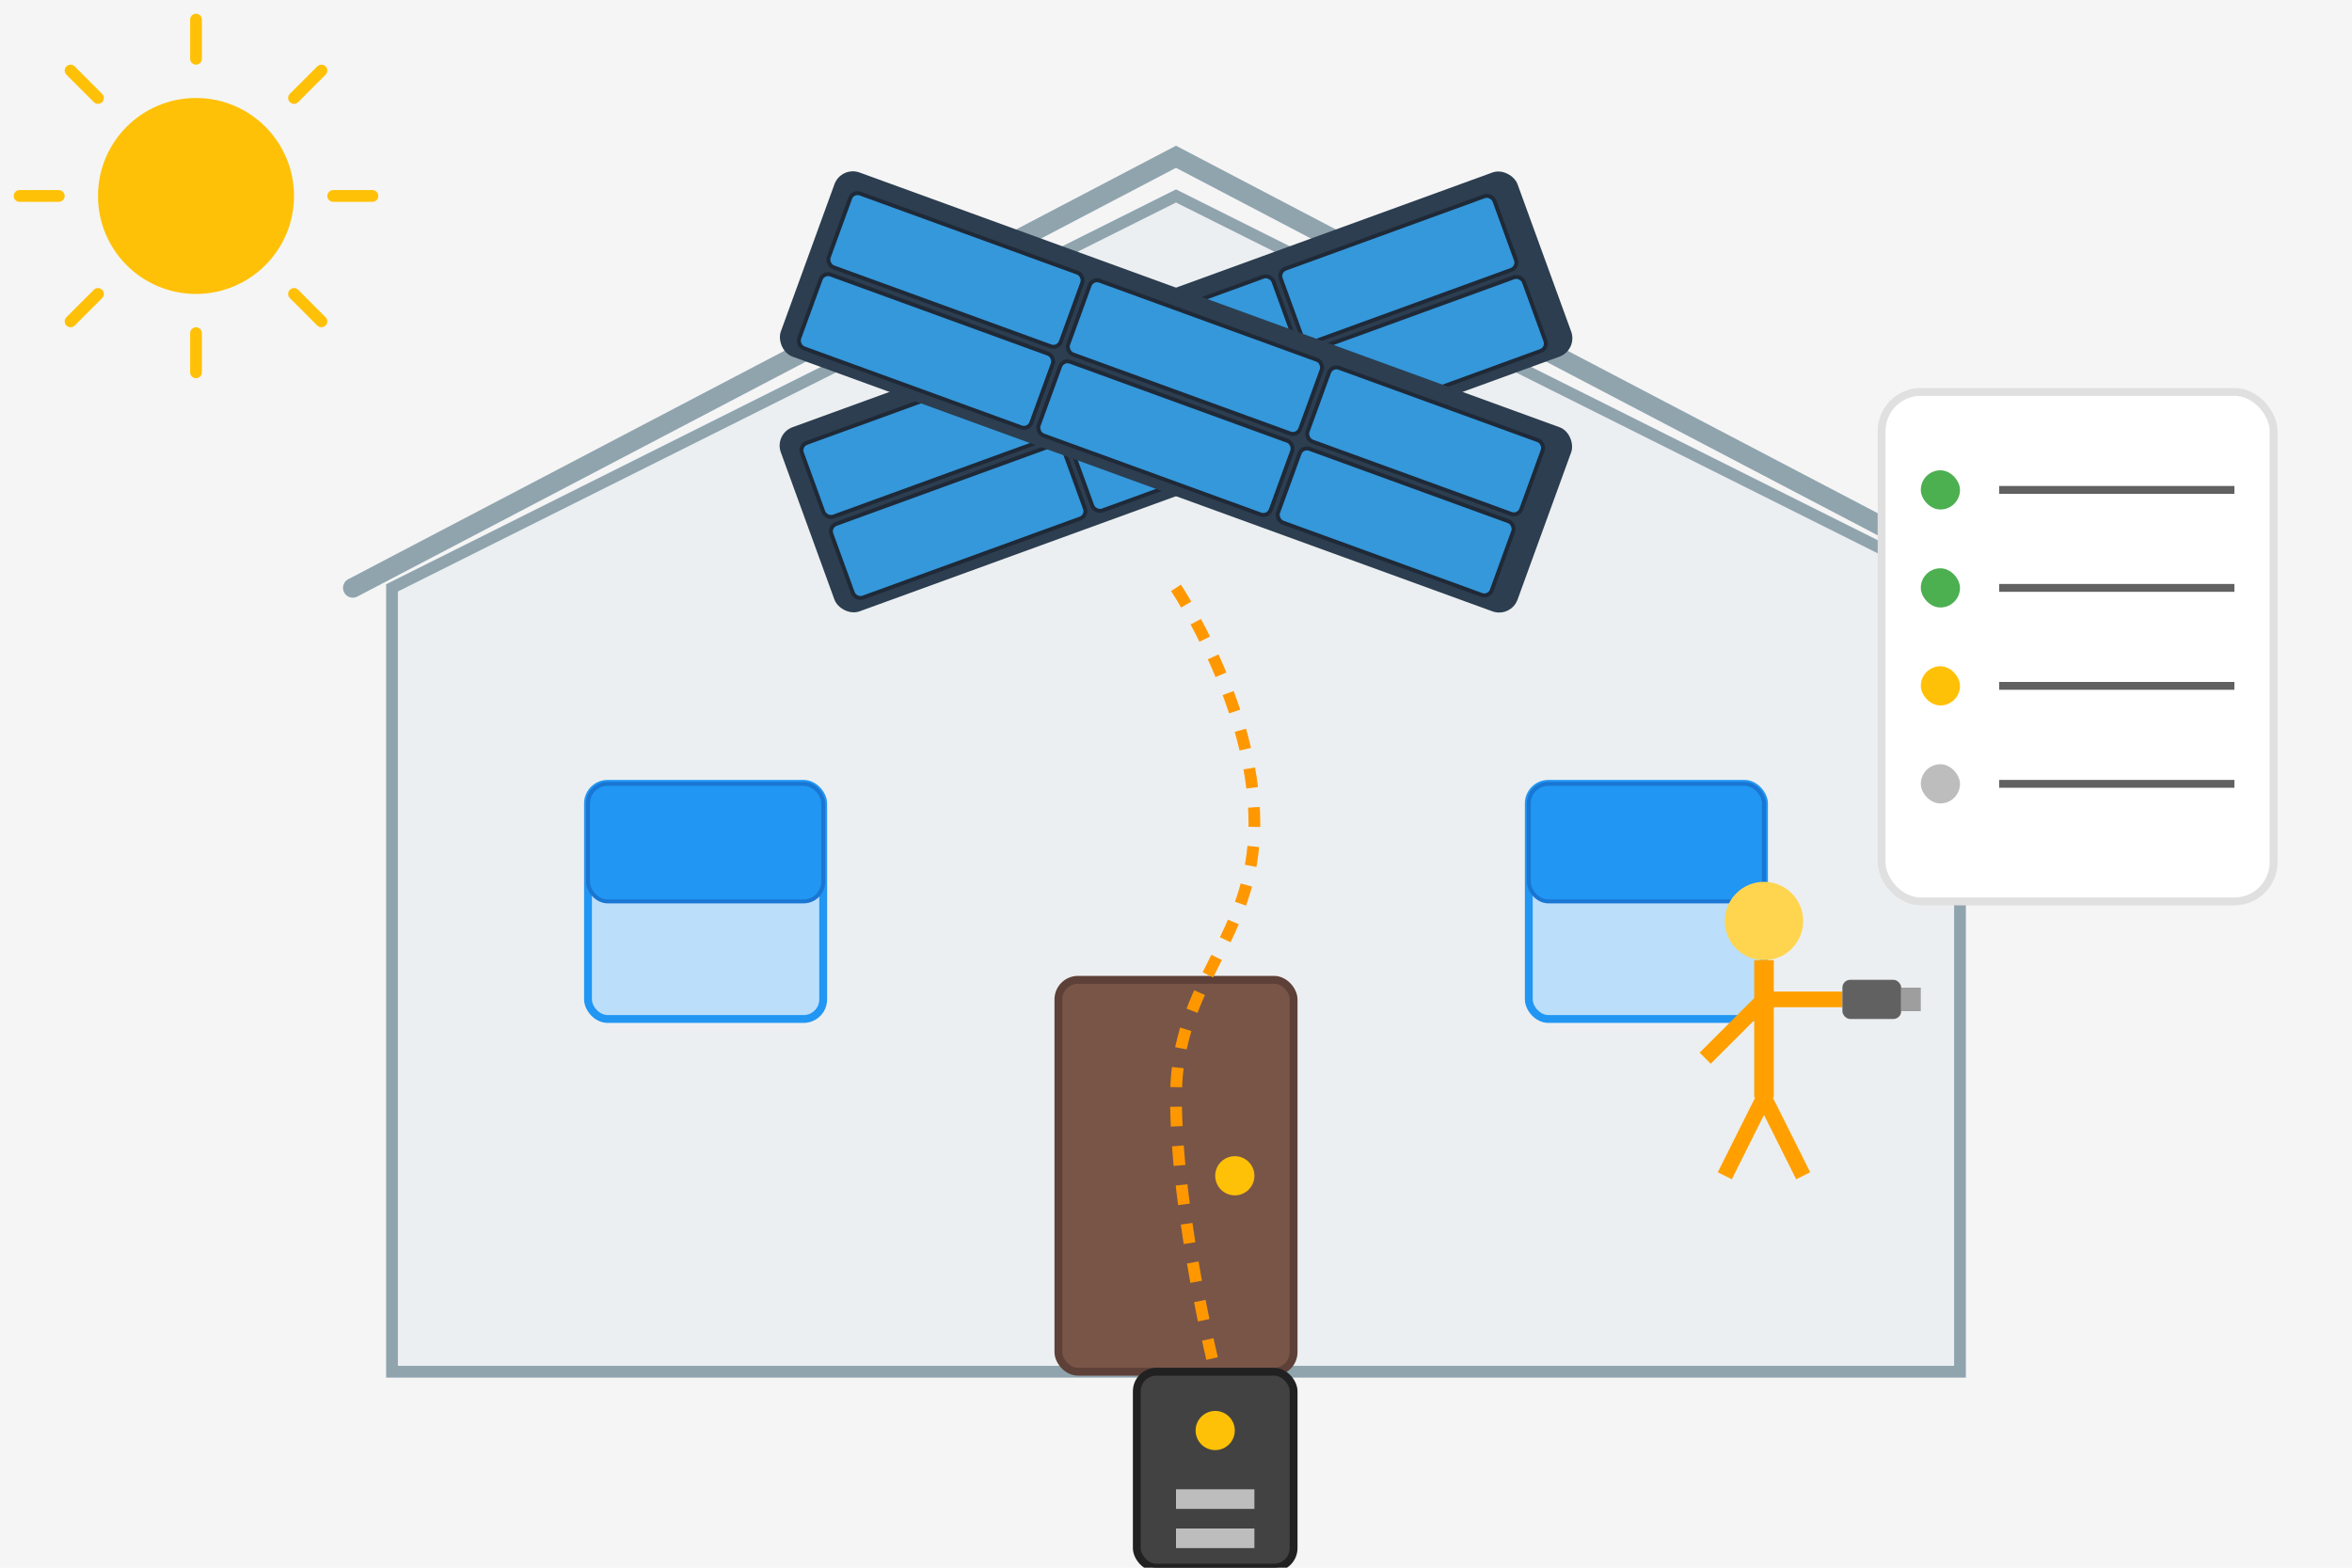 <svg width="600" height="400" viewBox="0 0 600 400" fill="none" xmlns="http://www.w3.org/2000/svg">
  <!-- Фон -->
  <rect width="600" height="400" fill="#F5F5F5" />
  
  <!-- Дом с крышей -->
  <path d="M100 150L300 50L500 150V350H100V150Z" fill="#ECEFF1" stroke="#90A4AE" stroke-width="3" />
  <path d="M90 150L300 40L510 150" stroke="#90A4AE" stroke-width="5" stroke-linecap="round" />
  
  <!-- Окна и дверь -->
  <rect x="150" y="200" width="60" height="60" rx="5" fill="#BBDEFB" stroke="#2196F3" stroke-width="2" />
  <rect x="150" y="200" width="60" height="30" rx="5" fill="#2196F3" stroke="#1976D2" stroke-width="1" />
  
  <rect x="390" y="200" width="60" height="60" rx="5" fill="#BBDEFB" stroke="#2196F3" stroke-width="2" />
  <rect x="390" y="200" width="60" height="30" rx="5" fill="#2196F3" stroke="#1976D2" stroke-width="1" />
  
  <rect x="270" y="250" width="60" height="100" rx="5" fill="#795548" stroke="#5D4037" stroke-width="2" />
  <circle cx="315" cy="300" r="5" fill="#FFC107" />
  
  <!-- Солнечные панели на крыше -->
  <g transform="translate(300, 100) rotate(-20)">
    <!-- Основная солнечная батарея -->
    <rect x="-100" y="-25" width="200" height="50" rx="5" fill="#2C3E50" />
    
    <!-- Ячейки солнечной батареи -->
    <rect x="-95" y="-20" width="63" height="20" rx="2" fill="#3498DB" stroke="#1F2937" />
    <rect x="-30" y="-20" width="63" height="20" rx="2" fill="#3498DB" stroke="#1F2937" />
    <rect x="35" y="-20" width="58" height="20" rx="2" fill="#3498DB" stroke="#1F2937" />
    
    <rect x="-95" y="2" width="63" height="20" rx="2" fill="#3498DB" stroke="#1F2937" />
    <rect x="-30" y="2" width="63" height="20" rx="2" fill="#3498DB" stroke="#1F2937" />
    <rect x="35" y="2" width="58" height="20" rx="2" fill="#3498DB" stroke="#1F2937" />
  </g>
  
  <g transform="translate(300, 100) rotate(20)">
    <!-- Вторая солнечная батарея -->
    <rect x="-100" y="-25" width="200" height="50" rx="5" fill="#2C3E50" />
    
    <!-- Ячейки солнечной батареи -->
    <rect x="-95" y="-20" width="63" height="20" rx="2" fill="#3498DB" stroke="#1F2937" />
    <rect x="-30" y="-20" width="63" height="20" rx="2" fill="#3498DB" stroke="#1F2937" />
    <rect x="35" y="-20" width="58" height="20" rx="2" fill="#3498DB" stroke="#1F2937" />
    
    <rect x="-95" y="2" width="63" height="20" rx="2" fill="#3498DB" stroke="#1F2937" />
    <rect x="-30" y="2" width="63" height="20" rx="2" fill="#3498DB" stroke="#1F2937" />
    <rect x="35" y="2" width="58" height="20" rx="2" fill="#3498DB" stroke="#1F2937" />
  </g>
  
  <!-- Электрические соединения -->
  <path d="M300 150C300 150 320 180 320 210C320 240 300 250 300 280C300 310 310 350 310 350" stroke="#FF9800" stroke-width="3" stroke-dasharray="5 5" />
  
  <!-- Электрический щиток -->
  <rect x="290" y="350" width="40" height="50" rx="5" fill="#424242" stroke="#212121" stroke-width="2" />
  <circle cx="310" cy="365" r="5" fill="#FFC107" />
  <rect x="300" y="380" width="20" height="5" fill="#BDBDBD" />
  <rect x="300" y="390" width="20" height="5" fill="#BDBDBD" />
  
  <!-- Монтажник -->
  <g transform="translate(450, 280)">
    <!-- Голова -->
    <circle cx="0" cy="-45" r="10" fill="#FFD54F" />
    
    <!-- Тело -->
    <path d="M0 -35L0 0" stroke="#FFA000" stroke-width="5" />
    
    <!-- Руки -->
    <path d="M0 -25L-15 -10" stroke="#FFA000" stroke-width="4" />
    <path d="M0 -25L20 -25" stroke="#FFA000" stroke-width="4" />
    
    <!-- Ноги -->
    <path d="M0 0L-10 20" stroke="#FFA000" stroke-width="4" />
    <path d="M0 0L10 20" stroke="#FFA000" stroke-width="4" />
    
    <!-- Инструменты -->
    <rect x="20" y="-30" width="15" height="10" rx="2" fill="#616161" />
    <rect x="35" y="-28" width="5" height="6" fill="#9E9E9E" />
  </g>
  
  <!-- Солнце в углу -->
  <circle cx="50" cy="50" r="25" fill="#FFC107" />
  <line x1="50" y1="15" x2="50" y2="5" stroke="#FFC107" stroke-width="3" stroke-linecap="round" />
  <line x1="50" y1="95" x2="50" y2="85" stroke="#FFC107" stroke-width="3" stroke-linecap="round" />
  <line x1="15" y1="50" x2="5" y2="50" stroke="#FFC107" stroke-width="3" stroke-linecap="round" />
  <line x1="95" y1="50" x2="85" y2="50" stroke="#FFC107" stroke-width="3" stroke-linecap="round" />
  <line x1="25" y1="25" x2="18" y2="18" stroke="#FFC107" stroke-width="3" stroke-linecap="round" />
  <line x1="75" y1="75" x2="82" y2="82" stroke="#FFC107" stroke-width="3" stroke-linecap="round" />
  <line x1="25" y1="75" x2="18" y2="82" stroke="#FFC107" stroke-width="3" stroke-linecap="round" />
  <line x1="75" y1="25" x2="82" y2="18" stroke="#FFC107" stroke-width="3" stroke-linecap="round" />
  
  <!-- Текст процесса монтажа -->
  <rect x="480" y="100" width="100" height="130" rx="10" fill="white" stroke="#E0E0E0" stroke-width="2" />
  
  <rect x="490" y="120" width="10" height="10" rx="5" fill="#4CAF50" />
  <line x1="510" y1="125" x2="570" y2="125" stroke="#616161" stroke-width="2" />
  
  <rect x="490" y="145" width="10" height="10" rx="5" fill="#4CAF50" />
  <line x1="510" y1="150" x2="570" y2="150" stroke="#616161" stroke-width="2" />
  
  <rect x="490" y="170" width="10" height="10" rx="5" fill="#FFC107" />
  <line x1="510" y1="175" x2="570" y2="175" stroke="#616161" stroke-width="2" />
  
  <rect x="490" y="195" width="10" height="10" rx="5" fill="#BDBDBD" />
  <line x1="510" y1="200" x2="570" y2="200" stroke="#616161" stroke-width="2" />
</svg>